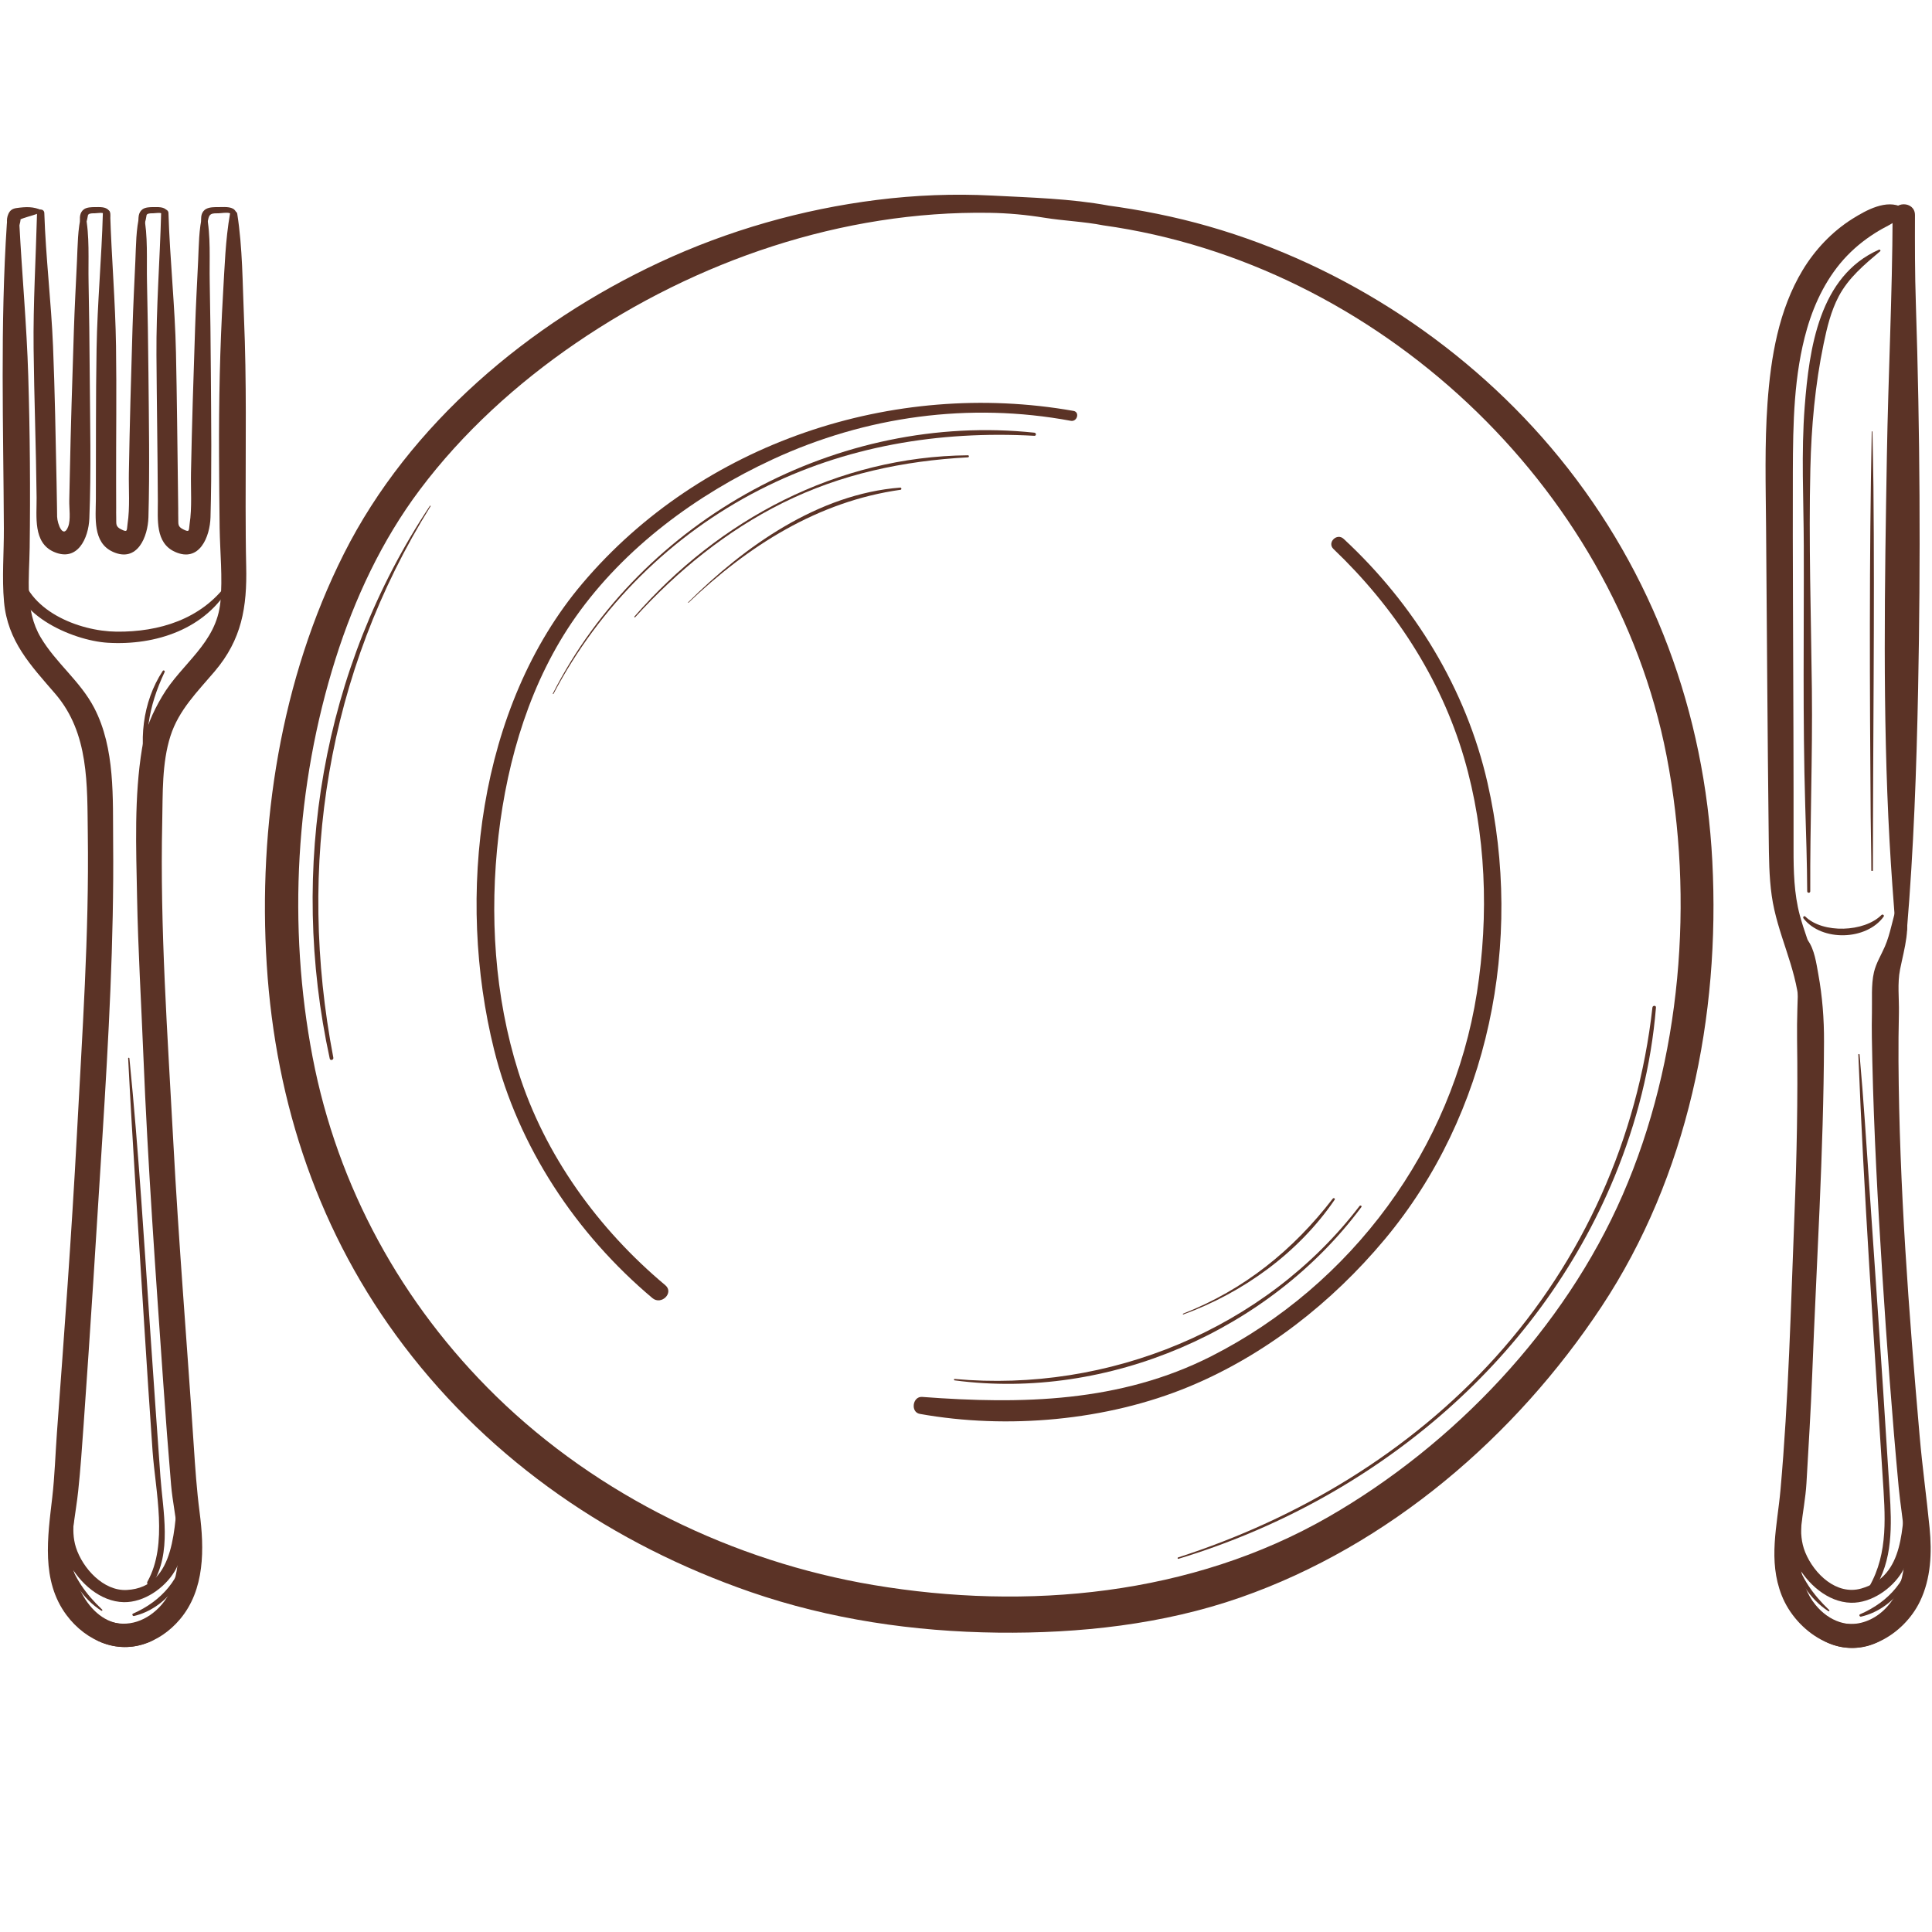 <svg version="1.0" preserveAspectRatio="xMidYMid meet" height="500" viewBox="0 0 375 375" zoomAndPan="magnify" width="500" xmlns:xlink="http://www.w3.org/1999/xlink" xmlns="http://www.w3.org/2000/svg"><defs><clipPath id="1248263518"><path clip-rule="nonzero" d="M 51 37.5 L 333 37.5 L 333 317 L 51 317 Z M 51 37.5"></path></clipPath></defs><path fill-rule="nonzero" fill-opacity="1" d="M 26.016 313.664 C 32.102 312.223 36.52 306.293 36.926 300.188 C 36.965 299.621 36.129 299.652 36.059 300.188 C 35.254 306.348 31.395 310.754 25.82 313.203 C 25.551 313.324 25.746 313.727 26.016 313.664" fill="#5b3326"></path><path fill-rule="nonzero" fill-opacity="1" d="M 19.836 312.426 C 16.59 309.355 14.488 306.32 13.086 302.055 C 12.977 301.715 12.484 301.852 12.559 302.199 C 13.414 306.258 16.141 310.418 19.672 312.637 C 19.801 312.723 19.949 312.531 19.836 312.426" fill="#5b3326"></path><path fill-rule="nonzero" fill-opacity="1" d="M 31.586 130.23 C 27.605 136.281 26.777 144.164 28.711 151.066 C 28.824 151.461 29.418 151.297 29.328 150.898 C 27.695 143.586 28.789 137.152 31.953 130.445 C 32.066 130.199 31.734 130 31.586 130.23" fill="#5b3326"></path><path fill-rule="nonzero" fill-opacity="1" d="M 24.875 205.418 C 25.75 222.52 26.902 239.617 27.965 256.707 C 28.484 265.023 29.027 273.34 29.613 281.652 C 30.172 289.523 32.664 299.723 28.633 306.961 C 28.293 307.566 29.188 308.082 29.559 307.504 C 33.422 301.453 31.629 293.336 31.137 286.621 C 30.48 277.605 29.863 268.586 29.242 259.562 C 28.004 241.516 26.922 223.422 25.117 205.418 C 25.102 205.27 24.867 205.266 24.875 205.418" fill="#5b3326"></path><path fill-rule="nonzero" fill-opacity="1" d="M 361.23 313.789 C 367.332 312.379 371.785 306.469 372.227 300.359 C 372.266 299.879 371.441 299.758 371.375 300.242 C 370.527 306.457 366.699 310.883 361.035 313.328 C 360.766 313.449 360.965 313.852 361.23 313.789" fill="#5b3326"></path><path fill-rule="nonzero" fill-opacity="1" d="M 355.051 312.516 C 351.816 309.426 349.73 306.375 348.352 302.094 C 348.242 301.758 347.754 301.895 347.82 302.238 C 348.66 306.305 351.367 310.484 354.887 312.73 C 355.016 312.812 355.164 312.625 355.051 312.516" fill="#5b3326"></path><path fill-rule="nonzero" fill-opacity="1" d="M 360.703 204.699 C 361.773 232.051 363.703 259.387 365.426 286.699 C 365.887 293.961 366.609 301.375 362.797 308 C 362.445 308.605 363.34 309.113 363.723 308.543 C 367.453 302.945 367.188 295.984 366.777 289.551 C 366.363 283.023 365.957 276.5 365.527 269.977 C 364.379 252.547 363.148 235.129 361.969 217.703 C 361.672 213.367 361.324 209.031 360.941 204.699 C 360.93 204.547 360.695 204.543 360.703 204.699" fill="#5b3326"></path><path fill-rule="nonzero" fill-opacity="1" d="M 363.305 83.766 C 362.805 108.621 362.91 133.562 363.098 158.426 C 363.125 161.938 363.223 165.379 363.223 169.035 L 363.531 169.035 C 363.531 144.18 363.879 119.246 363.633 94.375 C 363.598 90.859 363.512 87.312 363.441 83.797 C 363.441 83.707 363.309 83.676 363.305 83.766" fill="#5b3326"></path><path fill-rule="nonzero" fill-opacity="1" d="M 107.43 134.68 C 116.359 117.676 130.312 103.832 147.422 95.082 C 164.062 86.57 182.242 83.57 200.781 84.59 C 201.176 84.609 201.16 84.027 200.781 83.984 C 162.746 79.961 124.609 100.641 107.309 134.609 C 107.27 134.691 107.387 134.758 107.43 134.68" fill="#5b3326"></path><path fill-rule="nonzero" fill-opacity="1" d="M 123.277 119.809 C 131.465 110.812 140.996 103.047 151.922 97.617 C 163.207 92.008 175.344 89.441 187.871 88.77 C 188.125 88.762 188.129 88.367 187.871 88.371 C 162.52 88.621 139.609 100.785 123.141 119.672 C 123.059 119.766 123.191 119.902 123.277 119.809" fill="#5b3326"></path><path fill-rule="nonzero" fill-opacity="1" d="M 185.297 267.93 C 215.016 271.875 246.395 258.301 264.246 234.289 C 264.402 234.074 264.047 233.875 263.891 234.078 C 245.574 258.012 215.117 270.375 185.297 267.656 C 185.117 267.641 185.125 267.906 185.297 267.93" fill="#5b3326"></path><path fill-rule="nonzero" fill-opacity="1" d="M 133.633 116.992 C 145.168 105.969 158.781 97.312 174.801 95.066 C 175.043 95.035 174.988 94.621 174.746 94.641 C 158.848 95.867 144.535 106.027 133.559 116.918 C 133.512 116.965 133.582 117.035 133.633 116.992" fill="#5b3326"></path><path fill-rule="nonzero" fill-opacity="1" d="M 229.688 255.133 C 241.332 250.895 252.031 243.164 259.059 232.863 C 259.219 232.633 258.859 232.441 258.695 232.648 C 250.973 242.664 241.488 250.34 229.645 254.977 C 229.551 255.016 229.586 255.168 229.688 255.133" fill="#5b3326"></path><path fill-rule="nonzero" fill-opacity="1" d="M 228.742 302.562 C 266.066 291.281 298.414 264.781 313.395 228.352 C 317.695 217.887 320.504 206.84 321.422 195.555 C 321.457 195.113 320.785 195.125 320.734 195.555 C 317.906 220.859 307.297 244.621 290.195 263.523 C 273.648 281.812 252.047 294.762 228.668 302.297 C 228.5 302.352 228.57 302.617 228.742 302.562" fill="#5b3326"></path><path fill-rule="nonzero" fill-opacity="1" d="M 83.449 98.18 C 62.496 129.723 55.98 168.594 64.004 205.484 C 64.102 205.938 64.785 205.746 64.699 205.293 C 57.555 168.086 63.441 130.57 83.574 98.254 C 83.625 98.172 83.5 98.102 83.449 98.18" fill="#5b3326"></path><path fill-rule="nonzero" fill-opacity="1" d="M 44.109 113.281 C 39.035 120.195 30.891 122.691 22.613 122.605 C 15.297 122.527 5.066 118.508 3.906 110.129 C 3.793 109.32 2.652 109.617 2.586 110.309 C 1.699 119.02 13.988 124.336 20.922 124.758 C 30.215 125.324 39.992 122.098 44.703 113.629 C 44.922 113.234 44.367 112.934 44.109 113.281" fill="#5b3326"></path><path fill-rule="nonzero" fill-opacity="1" d="M 34.645 289.031 C 33.781 295.707 34.363 308.086 24.629 308.613 C 20.059 308.867 16.02 304.367 14.738 300.348 C 13.602 296.773 14.75 293.117 14.762 289.488 C 14.762 288.473 13.336 288.328 13.031 289.254 C 11.523 293.844 11.078 299.02 13.414 303.418 C 15.465 307.277 19.477 310.898 24.047 310.98 C 27.941 311.047 31.957 308.254 33.91 304.973 C 36.656 300.344 35.469 294.07 35.398 289.031 C 35.391 288.531 34.703 288.562 34.645 289.031" fill="#5b3326"></path><path fill-rule="nonzero" fill-opacity="1" d="M 370.02 289.082 C 369.059 296.195 369.898 305.863 361.277 308.328 C 356.473 309.703 352.117 305.5 350.398 301.316 C 348.805 297.441 350.066 293.531 350.098 289.52 C 350.102 288.5 348.68 288.367 348.371 289.289 C 346.832 293.875 346.355 299.059 348.68 303.465 C 350.711 307.34 354.703 310.988 359.285 311.094 C 363.176 311.18 367.215 308.402 369.184 305.129 C 371.957 300.508 370.805 294.227 370.762 289.18 C 370.758 288.773 370.078 288.648 370.02 289.082" fill="#5b3326"></path><path fill-rule="nonzero" fill-opacity="1" d="M 364.699 48.465 C 353.102 53.57 351.168 67.641 350.293 78.902 C 349.594 87.906 350.086 96.867 350.113 105.871 C 350.168 122.656 349.887 139.449 350.391 156.227 C 350.555 161.809 350.75 167.414 350.777 172.996 C 350.781 173.379 351.375 173.379 351.371 172.996 C 351.312 159.922 351.832 146.855 351.684 133.777 C 351.523 119.531 351.055 105.203 351.391 90.957 C 351.586 82.797 352.301 74.73 353.965 66.734 C 354.617 63.582 355.383 60.391 356.895 57.52 C 358.812 53.898 361.859 51.375 364.934 48.773 C 365.113 48.617 364.883 48.383 364.699 48.465" fill="#5b3326"></path><path fill-rule="nonzero" fill-opacity="1" d="M 365.207 177.586 C 361.855 180.949 353.828 181.238 350.41 177.902 C 350.172 177.672 349.863 178.012 350.059 178.262 C 353.594 182.797 362.285 182.566 365.621 177.906 C 365.801 177.66 365.418 177.383 365.207 177.586" fill="#5b3326"></path><path fill-rule="nonzero" fill-opacity="1" d="M 129.133 249.457 C 116.172 238.617 105.73 224.25 100.617 208.059 C 95.973 193.348 94.988 177.469 96.758 162.191 C 98.488 147.234 103.023 132.074 111.781 119.68 C 121.258 106.273 135.16 96.027 149.941 89.176 C 168.07 80.77 188.164 78.02 207.84 81.68 C 209.09 81.91 209.625 79.98 208.367 79.758 C 173.375 73.574 136.191 85.926 113.07 113.215 C 92.734 137.207 88.492 174.008 95.906 203.77 C 100.602 222.621 111.816 239.496 126.629 251.957 C 128.363 253.418 130.883 250.918 129.133 249.457" fill="#5b3326"></path><path fill-rule="nonzero" fill-opacity="1" d="M 258.828 106.562 C 270.52 117.711 279.59 131.488 284.16 147.059 C 288.465 161.727 289.023 177.66 286.664 192.723 C 281.93 222.906 262.391 249.406 235.09 263.254 C 217.418 272.215 198.332 272.602 178.992 271.141 C 177.125 271 176.676 274.105 178.547 274.438 C 195.52 277.477 214.828 275.766 230.789 269.148 C 245.547 263.023 258.543 252.805 268.754 240.582 C 289.098 216.234 295.73 182.754 288.727 151.965 C 284.57 133.691 274.484 117.281 260.801 104.59 C 259.484 103.375 257.527 105.32 258.828 106.562" fill="#5b3326"></path><path fill-rule="nonzero" fill-opacity="1" d="M 44.641 41.504 C 43.75 46.582 43.602 51.789 43.297 56.938 C 42.68 67.453 42.469 77.945 42.516 88.477 C 42.539 93.137 42.57 97.793 42.633 102.453 C 42.703 107.184 43.234 112.109 42.785 116.812 C 42.016 124.902 35.27 128.715 31.469 135.164 C 29.598 138.332 28.18 141.57 27.578 145.219 C 26.02 154.652 26.422 164.574 26.605 174.113 C 26.797 184.379 27.414 194.625 27.828 204.879 C 28.688 226.055 30.215 247.219 31.684 268.363 C 32.145 274.984 32.645 281.598 33.207 288.211 C 33.48 291.395 34.176 294.512 34.441 297.691 C 34.832 302.434 34.641 307.688 31.375 311.465 C 28.699 314.559 24.805 316.078 20.906 314.574 C 18.605 313.688 16.957 317.543 19.215 318.582 C 24.887 321.188 30.992 318.961 34.918 314.316 C 39.797 308.551 39.664 300.598 38.742 293.512 C 38.18 289.188 37.891 284.902 37.605 280.547 C 36.309 260.852 34.676 241.18 33.629 221.469 C 32.531 200.855 31.031 180.188 31.488 159.527 C 31.609 154.051 31.402 148.129 33.09 142.844 C 34.707 137.801 38.32 134.262 41.668 130.316 C 46.926 124.121 47.973 117.859 47.785 109.895 C 47.699 106.07 47.684 102.242 47.676 98.418 C 47.66 86.18 47.887 73.945 47.359 61.719 C 47.07 55 47.094 48.148 46.051 41.504 C 45.945 40.801 44.766 40.812 44.641 41.504" fill="#5b3326"></path><path fill-rule="nonzero" fill-opacity="1" d="M 1.332 43.406 C 0.027 63.137 0.66 82.809 0.75 102.559 C 0.773 107.277 0.355 112.117 0.781 116.812 C 1.477 124.469 5.938 129.109 10.715 134.652 C 17.328 142.332 16.91 152.336 17.043 161.926 C 17.309 181.352 15.949 200.766 14.93 220.148 C 13.91 239.48 12.469 258.777 11.051 278.082 C 10.746 282.258 10.625 286.469 10.145 290.629 C 9.262 298.316 7.93 306.801 12.902 313.477 C 16.73 318.625 23.238 321.355 29.273 318.582 C 31.508 317.555 29.906 313.676 27.582 314.574 C 19.562 317.668 14.23 309.094 13.926 302.172 C 13.734 297.852 14.727 293.688 15.176 289.426 C 15.633 285.129 15.926 280.801 16.234 276.488 C 17.562 257.863 18.719 239.227 19.883 220.59 C 21.062 201.645 22.141 182.531 21.961 163.543 C 21.879 154.922 22.383 145.273 18.285 137.398 C 15.578 132.195 10.844 128.699 7.891 123.703 C 4.762 118.406 5.684 112.211 5.758 106.332 C 5.906 95.207 5.82 84.059 5.484 72.938 C 5.184 63.074 4.266 53.258 3.754 43.406 C 3.668 41.844 1.434 41.855 1.332 43.406" fill="#5b3326"></path><path fill-rule="nonzero" fill-opacity="1" d="M 39.328 41.551 C 38.578 44.477 38.602 47.652 38.457 50.656 C 38.246 55.02 38.012 59.387 37.867 63.754 C 37.551 73.086 37.254 82.422 37.07 91.762 C 37.008 94.992 37.293 98.484 36.805 101.688 C 36.617 102.922 36.891 103.418 35.562 102.75 C 34.414 102.172 34.645 101.699 34.602 100.508 C 34.582 99.941 34.594 99.375 34.59 98.812 C 34.578 97.391 34.559 95.969 34.539 94.547 C 34.426 85.84 34.344 77.129 34.156 68.422 C 33.961 59.375 32.977 50.387 32.699 41.352 C 32.668 40.441 31.305 40.438 31.277 41.352 C 31.031 50.543 30.309 59.691 30.367 68.898 C 30.43 78.355 30.59 87.809 30.637 97.262 C 30.652 100.801 30.109 105.367 33.953 107.109 C 38.727 109.277 40.754 104.156 40.859 100.398 C 41.117 91.059 40.988 81.707 40.926 72.371 C 40.891 66.492 40.82 60.613 40.707 54.738 C 40.621 50.43 40.957 45.789 40.078 41.551 C 40 41.172 39.422 41.191 39.328 41.551" fill="#5b3326"></path><path fill-rule="nonzero" fill-opacity="1" d="M 27.129 41.551 C 26.383 44.477 26.41 47.656 26.273 50.656 C 26.074 55.02 25.852 59.387 25.719 63.754 C 25.434 73.086 25.172 82.422 25.016 91.762 C 24.957 94.992 25.246 98.484 24.758 101.688 C 24.574 102.922 24.848 103.418 23.516 102.75 C 22.371 102.172 22.598 101.695 22.559 100.508 C 22.535 99.855 22.551 99.203 22.551 98.551 C 22.543 96.996 22.539 95.438 22.539 93.879 C 22.52 84.977 22.648 76.062 22.52 67.16 C 22.391 58.547 21.645 49.984 21.383 41.383 C 21.355 40.473 19.992 40.469 19.965 41.383 C 19.727 50.145 18.895 58.859 18.746 67.629 C 18.578 77.359 18.645 87.098 18.609 96.828 C 18.594 100.457 17.945 105.309 21.906 107.109 C 26.684 109.277 28.707 104.16 28.812 100.398 C 29.07 91.059 28.898 81.707 28.812 72.371 C 28.754 66.492 28.664 60.613 28.531 54.738 C 28.434 50.426 28.762 45.789 27.879 41.551 C 27.801 41.172 27.223 41.191 27.129 41.551" fill="#5b3326"></path><path fill-rule="nonzero" fill-opacity="1" d="M 15.812 41.551 C 15.062 44.477 15.086 47.652 14.941 50.656 C 14.723 55.176 14.484 59.703 14.336 64.227 C 14.035 73.535 13.734 82.844 13.551 92.156 C 13.516 93.824 13.48 95.5 13.445 97.168 C 13.41 98.609 13.762 100.871 13.234 102.219 C 12.273 104.688 11.133 101.719 11.086 100.285 C 11.066 99.719 11.078 99.148 11.066 98.578 C 11.047 96.934 11.016 95.285 10.98 93.641 C 10.793 84.824 10.656 75.996 10.293 67.191 C 9.938 58.562 8.879 49.977 8.602 41.352 C 8.574 40.441 7.211 40.438 7.188 41.352 C 6.957 50.125 6.426 58.867 6.523 67.656 C 6.629 77.297 7 86.938 7.105 96.582 C 7.141 100.227 6.383 105.324 10.438 107.109 C 15.086 109.156 17.184 104.418 17.34 100.66 C 17.723 91.246 17.473 81.785 17.414 72.371 C 17.375 66.492 17.309 60.613 17.191 54.738 C 17.105 50.422 17.441 45.793 16.562 41.551 C 16.484 41.172 15.906 41.191 15.812 41.551" fill="#5b3326"></path><path fill-rule="nonzero" fill-opacity="1" d="M 8.105 40.82 C 6.496 40.051 4.984 40.137 3.242 40.379 C 2.461 40.484 1.961 40.777 1.629 41.52 C 1.098 42.699 1.391 43.891 1.926 45.008 C 2.164 45.504 2.988 45.492 3.227 45.008 C 3.629 44.199 3.941 43.43 4 42.473 C 4.039 41.863 3.859 42.801 3.695 42.66 C 3.719 42.68 4.328 42.426 4.473 42.375 C 5.68 41.949 6.957 41.688 8.105 41.137 C 8.227 41.078 8.227 40.879 8.105 40.82" fill="#5b3326"></path><path fill-rule="nonzero" fill-opacity="1" d="M 21.227 42.609 C 21.422 42.02 21.484 41.387 21.109 40.852 C 20.562 40.074 19.242 40.207 18.41 40.199 C 17.781 40.199 16.898 40.227 16.34 40.59 C 15.469 41.164 15.375 42.332 15.637 43.238 C 15.801 43.797 16.562 43.766 16.738 43.238 C 16.871 42.84 16.938 42.48 17.016 42.074 C 17.047 41.918 17.051 41.73 17.176 41.613 C 17.434 41.371 18.105 41.406 18.41 41.398 C 18.938 41.383 20.008 41.156 20.367 41.559 C 20.578 41.793 20.77 42.312 20.875 42.609 C 20.938 42.781 21.172 42.789 21.227 42.609" fill="#5b3326"></path><path fill-rule="nonzero" fill-opacity="1" d="M 32.477 42.609 C 32.668 42.023 32.742 41.391 32.371 40.852 C 31.84 40.082 30.547 40.207 29.73 40.199 C 29.109 40.199 28.254 40.23 27.711 40.59 C 26.852 41.168 26.754 42.34 27.02 43.238 C 27.188 43.797 27.945 43.766 28.125 43.238 C 28.258 42.84 28.328 42.488 28.395 42.074 C 28.418 41.93 28.422 41.723 28.535 41.613 C 28.785 41.371 29.434 41.406 29.73 41.398 C 30.254 41.383 31.289 41.16 31.629 41.578 C 31.828 41.828 32.016 42.309 32.121 42.609 C 32.184 42.781 32.414 42.789 32.477 42.609" fill="#5b3326"></path><path fill-rule="nonzero" fill-opacity="1" d="M 45.828 42.609 C 46.012 41.961 46.027 41.223 45.508 40.719 C 44.801 40.031 43.32 40.207 42.422 40.199 C 41.699 40.199 40.715 40.184 40.047 40.535 C 39.023 41.066 38.91 42.246 39.152 43.238 C 39.289 43.805 40.098 43.762 40.254 43.238 C 40.422 42.688 40.438 41.902 40.938 41.598 C 41.336 41.355 41.988 41.414 42.422 41.398 C 43.008 41.383 43.977 41.195 44.547 41.363 C 45.023 41.508 45.34 42.172 45.48 42.609 C 45.531 42.777 45.781 42.789 45.828 42.609" fill="#5b3326"></path><path fill-rule="nonzero" fill-opacity="1" d="M 368.242 175.754 C 367.309 178.391 366.973 181.129 365.852 183.723 C 365.145 185.355 364.152 186.934 363.742 188.676 C 363.16 191.156 363.402 194.082 363.34 196.602 C 363.27 199.738 363.348 202.887 363.418 206.023 C 363.73 219.781 364.477 233.543 365.352 247.277 C 366.234 261.105 367.254 274.938 368.539 288.734 C 369.113 294.859 370.727 301.223 368.867 307.289 C 367.184 312.785 361.801 316.723 356.098 314.672 C 353.77 313.836 352.188 317.57 354.406 318.68 C 361.406 322.188 369.535 317.359 372.68 310.797 C 374.801 306.375 375.004 301.375 374.531 296.574 C 373.949 290.621 373.121 284.699 372.602 278.734 C 370.496 254.586 368.648 230.277 368.496 206.023 C 368.477 202.883 368.508 199.742 368.578 196.602 C 368.637 193.816 368.254 190.891 368.805 188.152 C 369.641 183.992 370.953 180 369.652 175.754 C 369.434 175.039 368.477 175.082 368.242 175.754" fill="#5b3326"></path><path fill-rule="nonzero" fill-opacity="1" d="M 348.699 183.465 C 349.473 185.336 349.105 187.832 349.051 189.793 C 348.941 193.824 348.754 197.844 348.812 201.883 C 348.98 213.238 348.75 224.594 348.297 235.934 C 347.594 253.66 347.172 271.527 345.59 289.203 C 344.969 296.152 343.145 302.855 345.824 309.66 C 348.613 316.746 357.043 322.375 364.477 318.723 C 366.688 317.637 365.141 313.91 362.785 314.719 C 358.789 316.09 355.035 314.738 352.371 311.484 C 348.984 307.348 349.086 301.48 349.602 296.434 C 349.895 293.551 350.469 290.75 350.633 287.863 C 351.031 280.828 351.48 273.797 351.75 266.758 C 352.574 245.234 353.969 223.727 354.039 202.184 C 354.059 197.773 353.723 193.406 352.93 189.066 C 352.551 186.98 352.195 184.305 350.91 182.531 C 350.18 181.523 348.129 182.094 348.699 183.465" fill="#5b3326"></path><path fill-rule="nonzero" fill-opacity="1" d="M 370.141 180.375 C 371.445 164.812 371.992 149.289 372.305 133.672 C 372.801 108.723 372.68 83.762 371.863 58.824 C 371.672 53.145 371.676 47.434 371.695 41.746 C 371.703 38.957 367.363 38.949 367.355 41.746 C 367.301 57.32 366.504 72.879 366.242 88.453 C 365.824 113.344 365.387 138.434 366.762 163.297 C 367.074 168.996 367.508 174.688 367.945 180.375 C 368.051 181.789 370.02 181.785 370.141 180.375" fill="#5b3326"></path><path fill-rule="nonzero" fill-opacity="1" d="M 369.266 40.262 C 366.184 38.586 362.219 40.801 359.539 42.48 C 355.613 44.949 352.277 48.477 349.891 52.438 C 345.234 60.164 343.707 69.359 343.074 78.219 C 342.5 86.207 342.727 94.246 342.793 102.246 C 342.961 122.355 343.066 142.469 343.309 162.578 C 343.355 166.355 343.363 170.121 343.895 173.875 C 344.938 181.227 348.547 187.488 349.227 195.008 C 349.457 197.516 352.852 197.496 353.113 195.008 C 353.773 188.637 350.922 183.527 349.348 177.672 C 348.215 173.445 348.121 169.086 348.129 164.738 C 348.141 157.238 348.121 149.742 348.105 142.242 C 348.066 125.32 347.941 108.398 347.992 91.477 C 348.023 82.254 348.16 72.73 350.738 63.816 C 352.246 58.605 354.73 53.574 358.52 49.633 C 360.367 47.715 362.5 46.074 364.797 44.719 C 366.609 43.648 368.398 43.07 369.512 41.199 C 369.699 40.887 369.59 40.438 369.266 40.262" fill="#5b3326"></path><g clip-path="url(#1248263518)"><path fill-rule="nonzero" fill-opacity="1" d="M 214.148 43.742 C 267.16 51.137 313.266 94.027 323.477 146.68 C 328.895 174.633 326.367 205.715 314.957 231.922 C 303.676 257.855 282.234 280.41 257.836 294.434 C 231.324 309.668 199.352 312.668 169.52 307.648 C 142.367 303.082 116.066 290.301 96.312 271.023 C 77.977 253.129 65.488 230.344 60.676 205.191 C 55.809 179.758 57.332 152.555 65.137 127.863 C 68.832 116.18 74.117 104.879 81.492 95.055 C 89.797 83.984 100.363 74.398 111.766 66.605 C 135.203 50.586 163.523 40.863 192.051 41.309 C 195.656 41.363 199.16 41.688 202.723 42.262 C 206.52 42.875 210.371 43 214.148 43.742 C 216.652 44.23 217.711 40.375 215.203 39.91 C 207.832 38.543 200.086 38.352 192.609 37.961 C 185.148 37.57 177.652 37.871 170.234 38.801 C 155.656 40.625 141.328 44.715 128.004 50.93 C 102.727 62.723 79.445 82.285 66.766 107.453 C 54.492 131.82 50.055 160.203 51.777 187.289 C 53.496 214.312 61.969 239.586 78.406 261.242 C 95.504 283.762 119.031 299.777 145.66 308.996 C 161.047 314.32 177.398 316.703 193.652 316.895 C 209.488 317.078 225.758 315.312 240.766 310.07 C 269.555 300.004 294.164 278.855 310.871 253.594 C 327.598 228.297 333.914 197.199 332.359 167.16 C 330.867 138.371 320.949 111.273 302.707 88.875 C 285.32 67.531 261.027 51.516 234.57 43.926 C 228.055 42.055 221.395 40.738 214.676 39.836 C 212.477 39.543 211.93 43.434 214.148 43.742" fill="#5b3326"></path></g></svg>